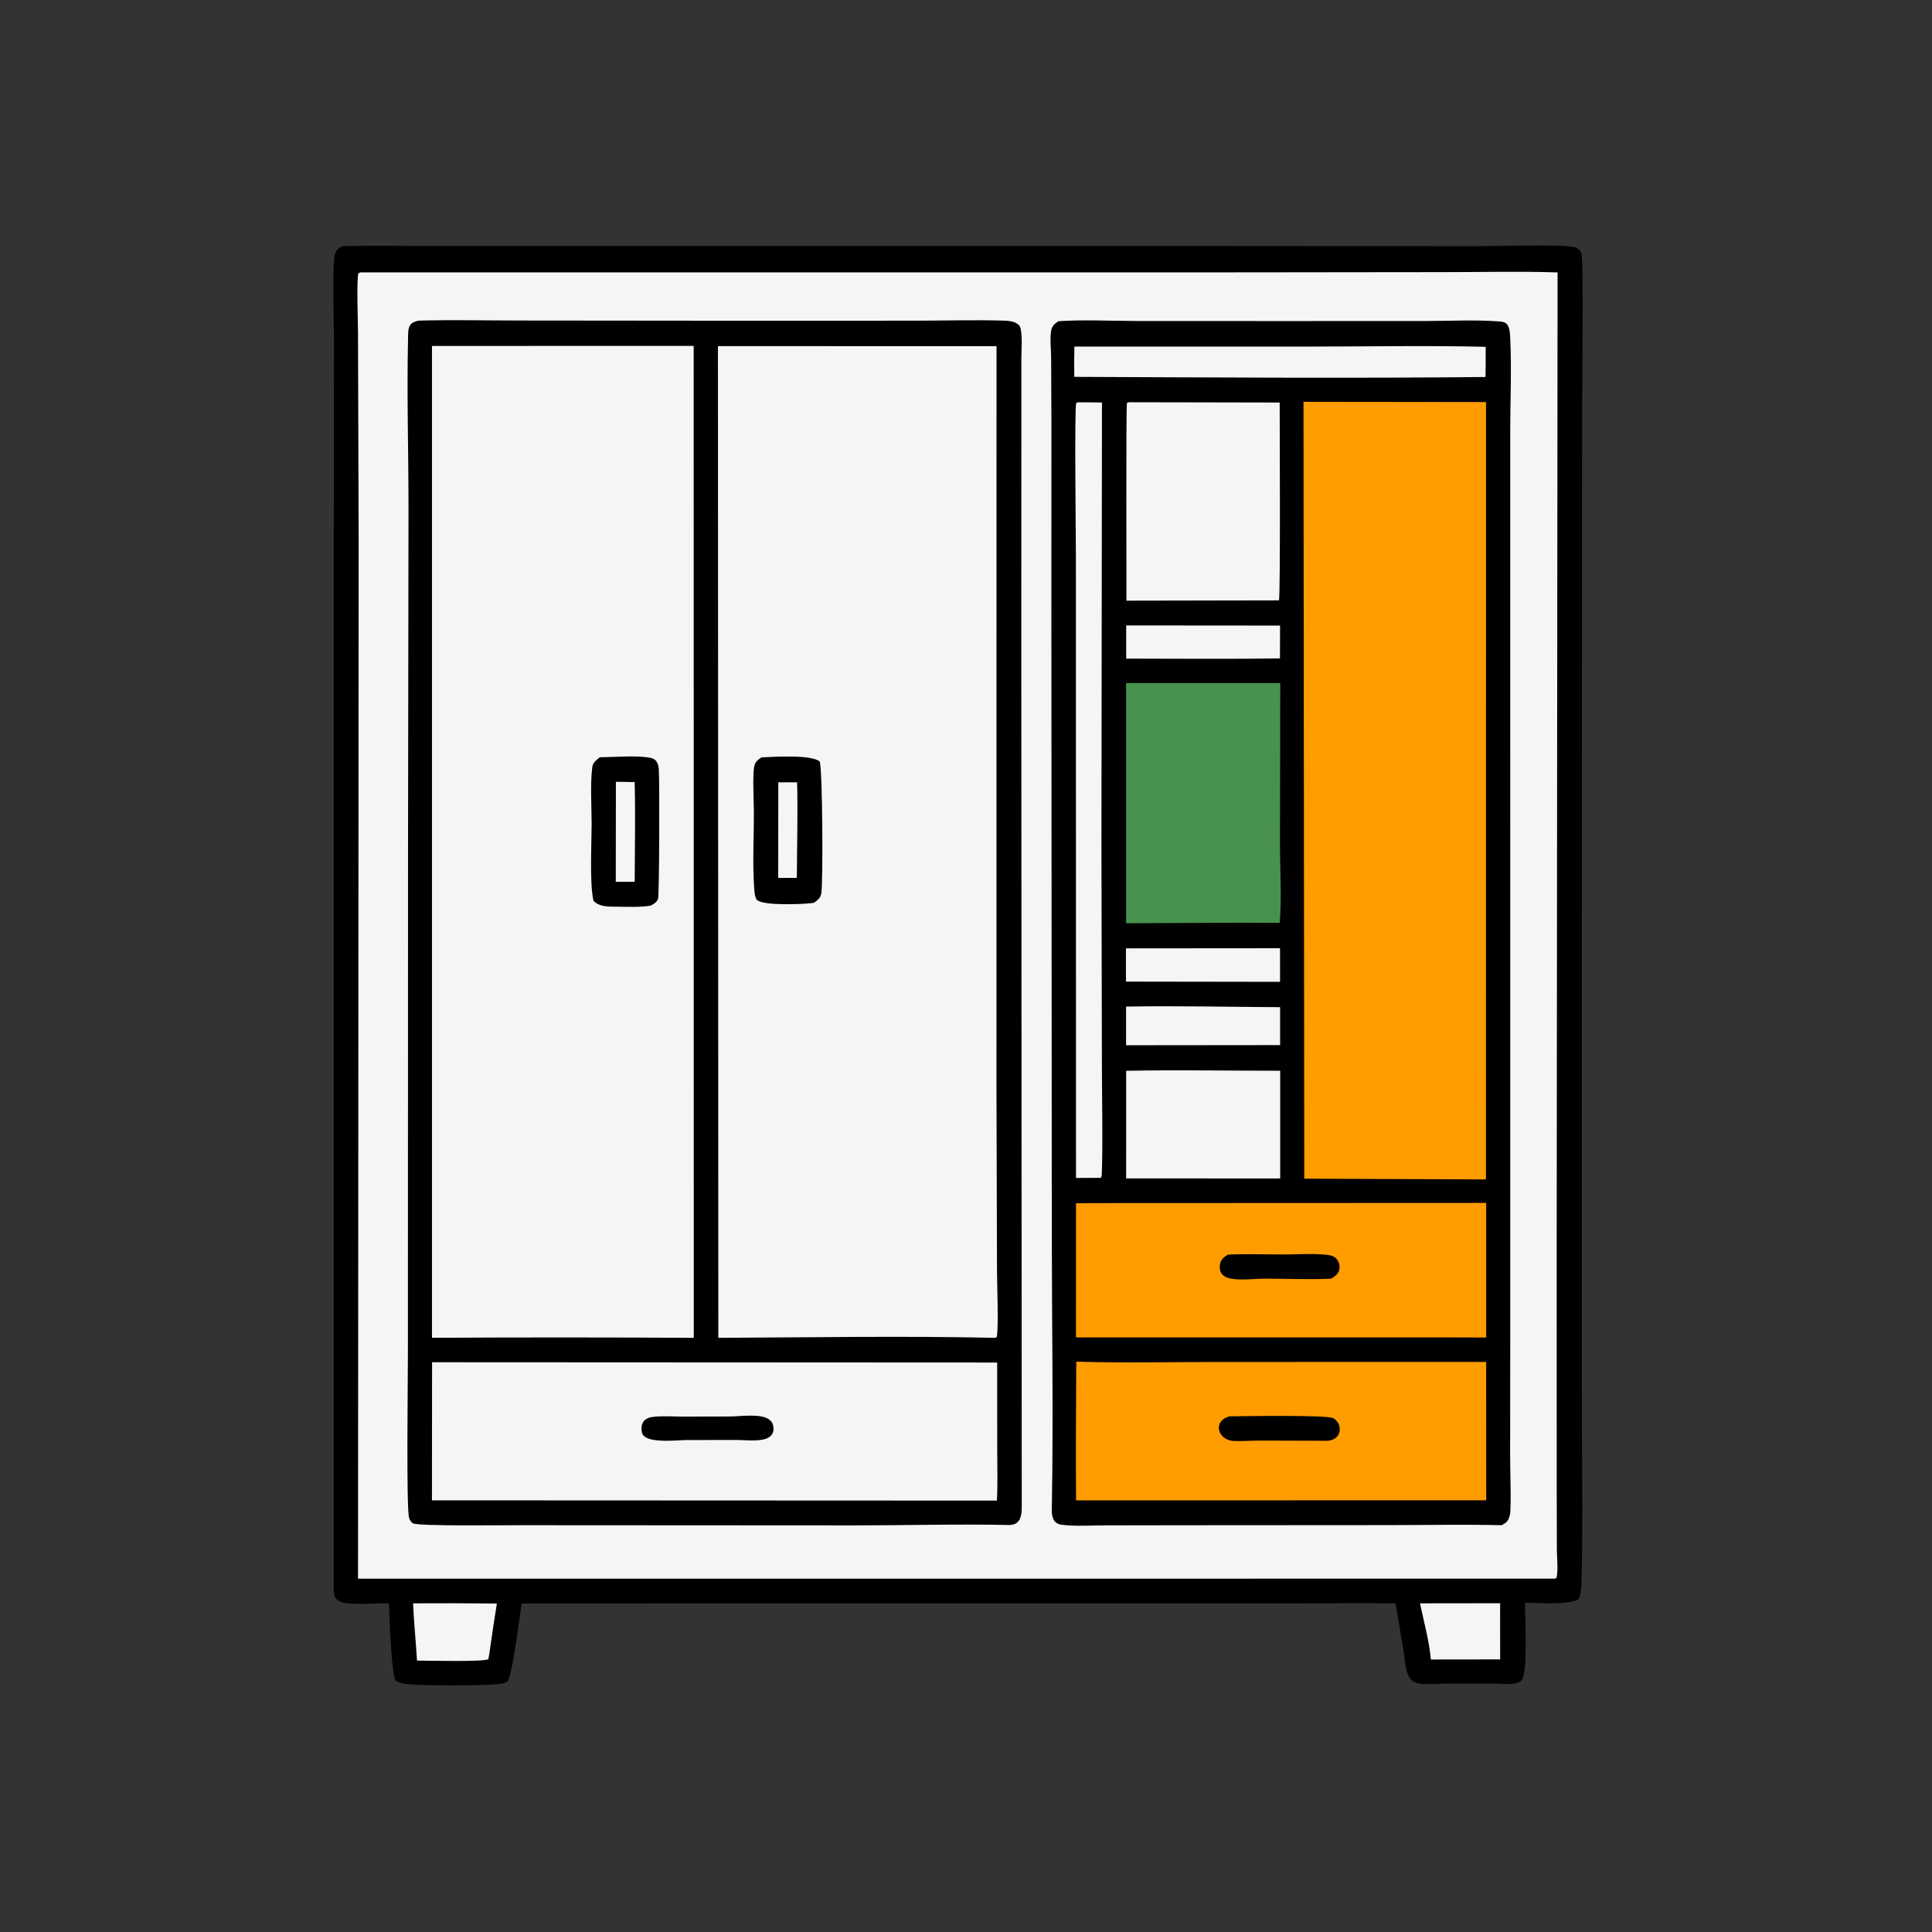<svg width="61" height="61" viewBox="0 0 61 61" fill="none" xmlns="http://www.w3.org/2000/svg">
<rect x="0" y="0" width="61" height="61" fill="#333333" stroke="none"/>
<path d="M10.814 7.771C11.841 7.748 12.874 7.769 13.902 7.768L20.195 7.765L38.699 7.768L46.59 7.774C47.07 7.774 49.414 7.705 49.731 7.807C49.826 7.838 49.891 7.901 49.929 7.993C50.006 8.179 49.953 12.477 49.952 13.148L49.944 28.959L49.943 43.64C49.939 45.725 49.984 47.82 49.936 49.904C49.931 50.097 49.917 50.297 49.851 50.481C49.602 50.691 48.498 50.603 48.151 50.602C48.145 50.995 48.251 52.828 48.04 53.056C47.888 53.221 47.424 53.161 47.214 53.156C46.718 53.153 46.223 53.153 45.728 53.156C45.447 53.159 45.142 53.189 44.863 53.164C44.769 53.155 44.67 53.127 44.595 53.068C44.507 52.999 44.457 52.891 44.426 52.787C44.36 52.563 44.344 52.309 44.306 52.078L44.063 50.624C42.931 50.609 41.796 50.626 40.663 50.627L34.369 50.626L16.474 50.628C16.389 51.128 16.203 52.727 16.034 53.08C15.99 53.11 15.952 53.132 15.899 53.146C15.577 53.237 13.29 53.222 12.877 53.176C12.739 53.161 12.614 53.136 12.492 53.067C12.346 52.799 12.3 51.048 12.279 50.626C11.852 50.616 11.41 50.666 10.986 50.623C10.846 50.609 10.667 50.569 10.585 50.441C10.52 50.342 10.539 50.045 10.538 49.919L10.537 18.026L10.546 10.805C10.547 10.327 10.474 8.317 10.585 8.001C10.629 7.878 10.702 7.828 10.814 7.771Z" fill="black"/>
<path d="M44.833 50.623L47.364 50.62L47.365 52.393L45.178 52.396C45.124 51.807 44.958 51.202 44.833 50.623Z" fill="#F5F5F5"/>
<path d="M13.043 50.623C13.925 50.618 14.806 50.62 15.688 50.629C15.602 51.162 15.521 51.697 15.447 52.232L15.419 52.384C15.309 52.478 13.472 52.43 13.167 52.431C13.131 51.828 13.066 51.227 13.043 50.623Z" fill="#F5F5F5"/>
<path d="M11.382 8.6L37.562 8.601L45.578 8.592C46.775 8.593 47.982 8.561 49.178 8.601L49.15 39.378L49.151 47.015L49.156 48.941C49.157 49.214 49.202 49.554 49.145 49.817L49.095 49.843L11.304 49.845L11.324 17.028L11.303 10.492C11.303 10.155 11.254 8.876 11.315 8.63L11.382 8.6Z" fill="#F5F5F5"/>
<path d="M33.416 10.142C34.23 10.089 35.075 10.133 35.892 10.135L40.555 10.137L45.03 10.135C45.792 10.135 46.584 10.09 47.344 10.15C47.447 10.158 47.543 10.173 47.603 10.269C47.672 10.378 47.678 10.569 47.684 10.697C47.729 11.656 47.684 12.636 47.683 13.598L47.683 19.247L47.684 41.695L47.68 45.92C47.679 46.502 47.711 47.1 47.689 47.68C47.686 47.762 47.673 47.849 47.644 47.927C47.599 48.05 47.524 48.099 47.411 48.156C46.222 48.128 45.028 48.152 43.838 48.153L37.484 48.157L34.903 48.161C34.458 48.161 33.98 48.197 33.541 48.144C33.437 48.132 33.351 48.103 33.288 48.014C33.183 47.867 33.209 47.634 33.212 47.464C33.26 44.604 33.211 41.734 33.209 38.873L33.196 19.784L33.197 13.308L33.188 11.292C33.186 11.024 33.146 10.707 33.188 10.445C33.213 10.29 33.294 10.228 33.416 10.142Z" fill="black"/>
<path d="M35.558 19.747L40.416 19.751L40.413 20.789C38.795 20.81 37.176 20.798 35.558 20.795L35.558 19.747Z" fill="#F5F5F5"/>
<path d="M35.55 29.943L40.415 29.939L40.416 31L35.55 30.993L35.55 29.943Z" fill="#F5F5F5"/>
<path d="M35.554 31.781C37.172 31.755 38.798 31.791 40.417 31.8L40.418 32.997L35.554 33.002L35.554 31.781Z" fill="#F5F5F5"/>
<path d="M33.922 10.943H41.305C43.17 10.942 45.044 10.905 46.908 10.95C46.91 11.268 46.908 11.585 46.903 11.903C42.577 11.948 38.245 11.916 33.919 11.899C33.914 11.58 33.915 11.261 33.922 10.943Z" fill="#F5F5F5"/>
<path d="M35.557 33.808C37.176 33.779 38.801 33.807 40.42 33.807L40.42 37.208L35.556 37.207L35.557 33.808Z" fill="#F5F5F5"/>
<path d="M34.041 12.701L34.793 12.708L34.776 26.637L34.791 33.643C34.791 34.786 34.826 35.942 34.787 37.084C34.786 37.126 34.778 37.152 34.757 37.189L33.973 37.192L33.97 17.544C33.97 16.987 33.92 12.899 33.98 12.722L34.041 12.701Z" fill="#F5F5F5"/>
<path d="M35.65 12.7L40.404 12.709C40.403 13.184 40.432 18.859 40.38 18.956L35.566 18.965C35.569 18.332 35.548 12.823 35.583 12.718L35.65 12.7Z" fill="#F5F5F5"/>
<path d="M35.555 21.564L40.422 21.564L40.414 26.646C40.413 27.438 40.473 28.364 40.404 29.139C38.788 29.127 37.171 29.146 35.555 29.15L35.555 21.564Z" fill="#48924E"/>
<path d="M35.347 37.985L46.924 37.98L46.924 42.23L45.562 42.227L33.972 42.227L33.974 37.99L35.347 37.985Z" fill="#FF9C00"/>
<path d="M38.768 39.614C39.354 39.584 39.956 39.609 40.544 39.608C40.991 39.607 41.474 39.569 41.918 39.622C42.042 39.637 42.142 39.669 42.219 39.773C42.287 39.864 42.307 39.973 42.285 40.084C42.255 40.229 42.151 40.296 42.034 40.371C41.343 40.406 40.641 40.37 39.948 40.372C39.603 40.373 39.214 40.428 38.875 40.373C38.754 40.353 38.624 40.302 38.557 40.192C38.506 40.107 38.501 39.995 38.523 39.899C38.555 39.757 38.651 39.689 38.768 39.614Z" fill="black"/>
<path d="M33.982 42.992C35.48 43.038 36.99 43.002 38.489 43.002L46.923 43.001L46.925 47.37L33.976 47.372C33.962 45.913 33.975 44.451 33.982 42.992Z" fill="#FF9C00"/>
<path d="M38.822 44.719C39.243 44.715 41.91 44.666 42.101 44.78C42.194 44.836 42.263 44.925 42.289 45.031C42.312 45.126 42.303 45.226 42.25 45.309C42.172 45.431 42.073 45.465 41.937 45.49L39.781 45.484C39.514 45.484 39.242 45.507 38.976 45.498C38.936 45.498 38.895 45.493 38.856 45.483C38.816 45.474 38.778 45.461 38.74 45.444C38.635 45.396 38.543 45.306 38.504 45.196C38.473 45.109 38.475 45.016 38.52 44.933C38.587 44.811 38.692 44.754 38.822 44.719Z" fill="black"/>
<path d="M41.156 12.687L46.919 12.694L46.917 37.239L41.18 37.215L41.156 12.687Z" fill="#FF9C00"/>
<path d="M13.222 10.123C14.275 10.095 15.335 10.119 16.387 10.12L22.683 10.126L28.863 10.125C29.799 10.125 30.747 10.096 31.681 10.123C31.82 10.127 31.999 10.14 32.117 10.221C32.182 10.266 32.212 10.305 32.227 10.383C32.284 10.668 32.249 11.021 32.248 11.314L32.248 13.152L32.246 20.59L32.26 47.438C32.26 47.613 32.275 47.858 32.172 48.008C32.102 48.108 32.016 48.134 31.9 48.15C30.281 48.115 28.652 48.16 27.032 48.162L16.378 48.156C15.968 48.154 13.261 48.191 13.048 48.1C12.982 48.072 12.94 47.992 12.917 47.928C12.825 47.67 12.879 43.495 12.879 42.79L12.883 26.644L12.898 16.044C12.898 14.255 12.842 12.457 12.884 10.669C12.887 10.55 12.879 10.38 12.943 10.276C13.004 10.177 13.116 10.145 13.222 10.123Z" fill="black"/>
<path d="M13.642 43.011L31.484 43.02L31.486 45.785C31.486 46.314 31.505 46.851 31.476 47.379L13.638 47.371L13.642 43.011Z" fill="#F5F5F5"/>
<path d="M23.04 44.724C23.374 44.723 24.002 44.622 24.277 44.812C24.359 44.868 24.406 44.952 24.419 45.051C24.433 45.151 24.414 45.253 24.342 45.329C24.268 45.407 24.156 45.441 24.052 45.459C23.797 45.501 23.504 45.466 23.244 45.465L21.682 45.467C21.37 45.471 20.564 45.567 20.33 45.337C20.268 45.276 20.258 45.214 20.255 45.13C20.25 45.023 20.273 44.92 20.354 44.843C20.427 44.774 20.51 44.751 20.608 44.738C20.904 44.7 21.222 44.726 21.521 44.727L23.04 44.724Z" fill="black"/>
<path d="M13.639 10.923L21.902 10.921L21.905 42.24C19.15 42.224 16.394 42.224 13.639 42.239L13.639 10.923Z" fill="#F5F5F5"/>
<path d="M18.939 23.91C19.387 23.907 20.107 23.843 20.534 23.927C20.621 23.945 20.689 23.978 20.736 24.058C20.78 24.133 20.795 24.203 20.801 24.289C20.828 24.63 20.816 28.269 20.778 28.376C20.738 28.489 20.647 28.537 20.55 28.593C20.195 28.655 19.774 28.628 19.411 28.627C19.172 28.627 18.918 28.623 18.739 28.444C18.611 27.893 18.68 26.624 18.68 26.014C18.68 25.434 18.632 24.805 18.699 24.23C18.717 24.073 18.823 24.002 18.939 23.91Z" fill="black"/>
<path d="M19.446 24.684C19.643 24.683 19.841 24.69 20.038 24.694C20.066 25.74 20.043 26.793 20.039 27.84L19.442 27.843L19.446 24.684Z" fill="#F5F5F5"/>
<path d="M22.668 10.928L31.464 10.93L31.462 34.313L31.479 40.149C31.48 40.556 31.533 41.916 31.472 42.214L31.421 42.24C28.511 42.176 25.591 42.227 22.68 42.24L22.668 10.928Z" fill="#F5F5F5"/>
<path d="M24.041 23.913C24.42 23.896 25.608 23.817 25.881 24.043C25.971 24.292 25.992 27.862 25.93 28.214C25.904 28.358 25.809 28.427 25.695 28.505C25.67 28.509 25.644 28.512 25.619 28.515C25.327 28.551 24.059 28.605 23.893 28.405C23.827 28.326 23.818 28.114 23.81 28.009C23.758 27.24 23.804 26.434 23.803 25.66C23.803 25.329 23.754 24.457 23.817 24.187C23.851 24.045 23.928 23.994 24.041 23.913Z" fill="black"/>
<path d="M24.574 24.7L25.168 24.701C25.193 25.704 25.164 26.714 25.159 27.718L24.571 27.718L24.574 24.7Z" fill="#F5F5F5"/>
</svg>
